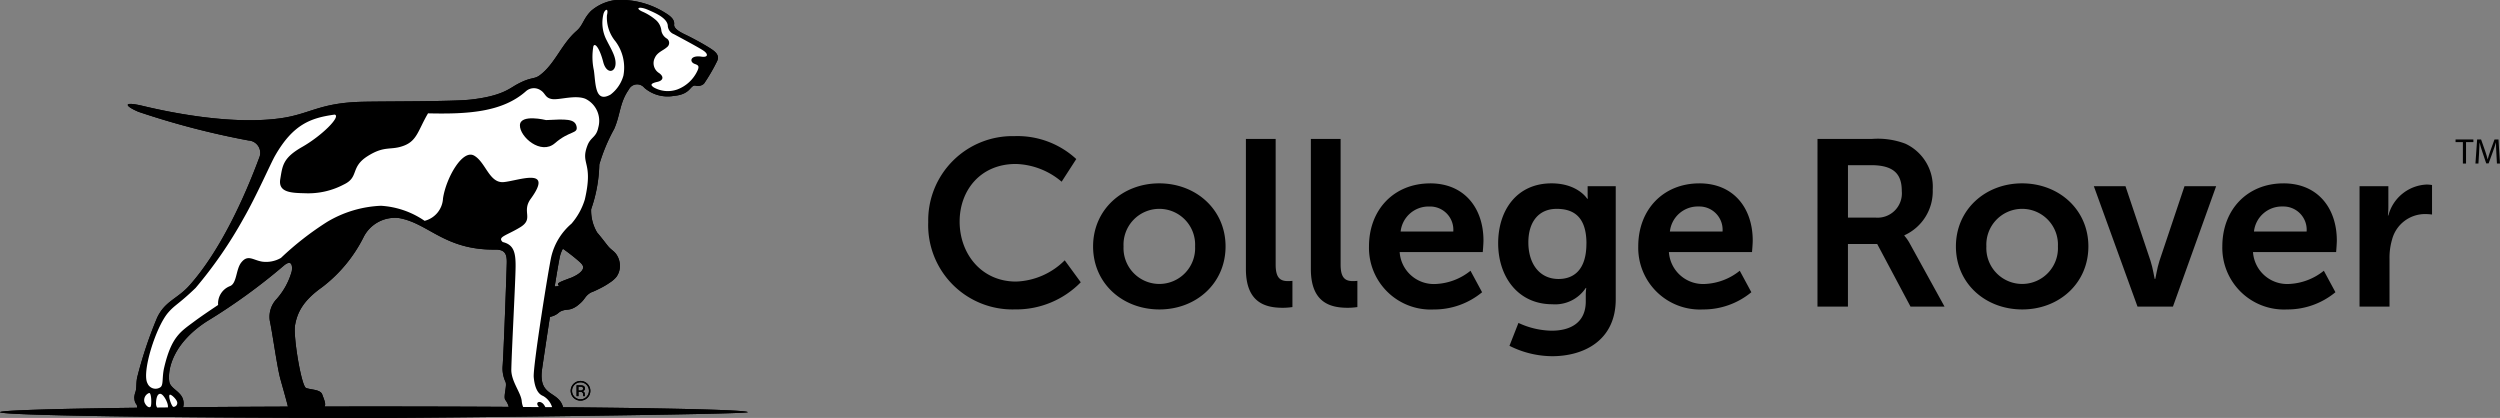 <svg xmlns="http://www.w3.org/2000/svg" xmlns:xlink="http://www.w3.org/1999/xlink" width="323.339" height="54.055" viewBox="0 0 323.339 54.055">
  <rect x="0" y="0" width="323.339" height="54.055" fill="#808080" stroke="none"/>
  <defs>
    <clipPath id="clip-path">
      <rect id="Rectangle_590" data-name="Rectangle 590" width="203.285" height="28.462" fill="none"/>
    </clipPath>
  </defs>
  <g id="Group_970" data-name="Group 970" transform="translate(-0.479 -0.067)">
    <g id="Group_2048" data-name="Group 2048" transform="translate(120.532 17.674)">
      <g id="Group_2042" data-name="Group 2042" transform="translate(0 0)" clip-path="url(#clip-path)">
        <path id="Path_1364" data-name="Path 1364" d="M11.147,0a11.214,11.214,0,0,1,8,2.963L17.254,5.894A9.554,9.554,0,0,0,11.329,3.6c-4.581,0-7.268,3.421-7.268,7.452,0,4.122,2.78,7.757,7.3,7.757a9.342,9.342,0,0,0,6.292-2.749L19.728,18.9a11.671,11.671,0,0,1-8.52,3.511A10.9,10.9,0,0,1,0,11.116,10.9,10.9,0,0,1,11.147,0" transform="translate(0 0)"/>
        <path id="Path_1365" data-name="Path 1365" d="M35.726,7.784c4.764,0,8.582,3.39,8.582,8.155,0,4.794-3.818,8.153-8.551,8.153-4.765,0-8.582-3.359-8.582-8.153,0-4.765,3.816-8.155,8.551-8.155m.031,13.01a4.629,4.629,0,0,0,4.611-4.855,4.632,4.632,0,1,0-9.253,0,4.635,4.635,0,0,0,4.642,4.855" transform="translate(-5.853 -1.677)"/>
        <path id="Path_1366" data-name="Path 1366" d="M52.364.466h3.848V16.713c0,1.711.581,2.137,1.588,2.137.306,0,.581-.031.581-.031v3.39a8.782,8.782,0,0,1-1.223.093c-2.137,0-4.794-.55-4.794-5.008Z" transform="translate(-11.277 -0.101)"/>
        <path id="Path_1367" data-name="Path 1367" d="M63.071.466h3.848V16.713c0,1.711.581,2.137,1.588,2.137.306,0,.581-.031.581-.031v3.39a8.782,8.782,0,0,1-1.223.093c-2.137,0-4.794-.55-4.794-5.008Z" transform="translate(-13.583 -0.101)"/>
        <path id="Path_1368" data-name="Path 1368" d="M80.558,7.785c4.49,0,6.9,3.268,6.9,7.39,0,.458-.091,1.5-.091,1.5H76.62A4.43,4.43,0,0,0,81.291,20.8a7.7,7.7,0,0,0,4.49-1.711l1.5,2.778a9.731,9.731,0,0,1-6.261,2.23,7.981,7.981,0,0,1-8.368-8.154c0-4.795,3.267-8.154,7.909-8.154m2.993,6.229a3.006,3.006,0,0,0-3.084-3.237,3.627,3.627,0,0,0-3.725,3.237Z" transform="translate(-15.646 -1.677)"/>
        <path id="Path_1369" data-name="Path 1369" d="M100.876,26.84c2.381,0,4.4-1.007,4.4-3.787v-.916a7.486,7.486,0,0,1,.061-.824h-.061a4.755,4.755,0,0,1-4.337,2.107c-4.459,0-6.994-3.6-6.994-7.879s2.414-7.757,6.9-7.757c3.39,0,4.611,1.985,4.611,1.985h.092a2.866,2.866,0,0,1-.031-.427V8.15h3.634v14.63c0,5.344-4.154,7.359-8.215,7.359a12.407,12.407,0,0,1-5.529-1.343l1.162-2.962a10.468,10.468,0,0,0,4.305,1.007m4.49-11.269c0-3.542-1.741-4.49-3.848-4.49-2.352,0-3.666,1.711-3.666,4.337,0,2.718,1.406,4.733,3.909,4.733,1.864,0,3.6-1.068,3.6-4.581" transform="translate(-20.232 -1.677)"/>
        <path id="Path_1370" data-name="Path 1370" d="M124.941,7.785c4.49,0,6.9,3.268,6.9,7.39,0,.458-.092,1.5-.092,1.5H121a4.433,4.433,0,0,0,4.673,4.122,7.7,7.7,0,0,0,4.49-1.711l1.5,2.778a9.732,9.732,0,0,1-6.261,2.23,7.981,7.981,0,0,1-8.367-8.154c0-4.795,3.267-8.154,7.909-8.154m2.993,6.229a3.006,3.006,0,0,0-3.084-3.237,3.627,3.627,0,0,0-3.725,3.237Z" transform="translate(-25.204 -1.677)"/>
        <path id="Path_1371" data-name="Path 1371" d="M146.582.466h6.993a10.089,10.089,0,0,1,4.367.611A6.126,6.126,0,0,1,161.485,7a6.242,6.242,0,0,1-3.665,5.924v.061a5.287,5.287,0,0,1,.733,1.069l4.459,8.094h-4.4l-4.307-8.094h-3.786V22.15h-3.94Zm7.482,10.17a3.146,3.146,0,0,0,3.42-3.42c0-2.078-.885-3.359-3.97-3.359h-2.992v6.779Z" transform="translate(-31.568 -0.101)"/>
        <path id="Path_1372" data-name="Path 1372" d="M177.949,7.784c4.764,0,8.582,3.39,8.582,8.155,0,4.794-3.818,8.153-8.551,8.153-4.765,0-8.582-3.359-8.582-8.153,0-4.765,3.816-8.155,8.551-8.155m.031,13.01a4.629,4.629,0,0,0,4.611-4.855,4.632,4.632,0,1,0-9.253,0,4.635,4.635,0,0,0,4.642,4.855" transform="translate(-36.482 -1.677)"/>
        <path id="Path_1373" data-name="Path 1373" d="M192.134,8.251h4.092l3.237,9.651c.306.916.519,2.351.55,2.351h.061c.03,0,.243-1.435.549-2.351l3.237-9.651h4.092l-5.588,15.576h-4.581Z" transform="translate(-41.379 -1.777)"/>
        <path id="Path_1374" data-name="Path 1374" d="M221.222,7.785c4.49,0,6.9,3.268,6.9,7.39,0,.458-.091,1.5-.091,1.5h-10.75a4.43,4.43,0,0,0,4.671,4.122,7.7,7.7,0,0,0,4.49-1.711l1.5,2.778a9.731,9.731,0,0,1-6.261,2.23,7.981,7.981,0,0,1-8.368-8.154c0-4.795,3.267-8.154,7.909-8.154m2.993,6.229a3.006,3.006,0,0,0-3.084-3.237,3.627,3.627,0,0,0-3.725,3.237Z" transform="translate(-45.94 -1.677)"/>
        <path id="Path_1375" data-name="Path 1375" d="M235.932,8.192h3.726V10.88a10.6,10.6,0,0,1-.061,1.1h.061a5.361,5.361,0,0,1,4.948-4,4.442,4.442,0,0,1,.7.061v3.817a6.779,6.779,0,0,0-.916-.06,4.408,4.408,0,0,0-4.245,3.267,8.335,8.335,0,0,0-.337,2.535v6.169h-3.878Z" transform="translate(-50.811 -1.719)"/>
        <path id="Path_1376" data-name="Path 1376" d="M252.706.891h-.948V.549h2.306V.891h-.952V3.664h-.406Z" transform="translate(-54.22 -0.118)"/>
        <path id="Path_1377" data-name="Path 1377" d="M257.738,2.3c-.023-.435-.05-.957-.046-1.345h-.014c-.106.365-.235.753-.392,1.183l-.55,1.511h-.305l-.5-1.484c-.148-.439-.272-.841-.36-1.211h-.009c-.009.388-.032.91-.06,1.377l-.083,1.335h-.384l.217-3.115h.512l.532,1.507c.129.384.235.726.314,1.049h.014c.078-.314.189-.656.328-1.049L257.5.549h.513l.194,3.115h-.393Z" transform="translate(-54.924 -0.119)"/>
      </g>
    </g>
    <g id="Group_2052" data-name="Group 2052" transform="translate(0.479 0.066)">
      <g id="Group_2050" data-name="Group 2050" transform="translate(0 0)">
        <path id="Path_1399" data-name="Path 1399" d="M128.288,9.884l-2.129,1.757a21.985,21.985,0,0,1-2.369,1.06c-.25,0-2.431-.623-2.431-.623l-1.745-1.184-1.184.249-1.309,1.995L114,20.456l-1.057,7.454-2.618,3.242L109.2,32.9l-2.618,14.961-.054,2.118,1.55,2.121,1.127,1.12-.552.573h-2.577l-1.921-.039-1.25-3.523-.374-2.306s.623-13.34.623-13.527a21.013,21.013,0,0,0-.873-1.995l-2.93-1.185-7.418-1.808L88.757,28.1l-3.865.125-5.86,2.868-6.857,4.363-9.039,6.358-3.179,2.93L58.711,47.11,58.4,49.728l.81,1.247,1.06,1.122-.062,1.06s-1.185.561-1.371.624S56.9,53.9,56.9,53.9l-1.309-.312-.686-1.683.312-3.054L57.963,41l2.618-2.431,3.366-3.615,6.3-11.158L73.6,16.776l6.058-2.019s11.408-.436,11.595-.436,8.6-.374,8.6-.374,4.987-2.244,5.174-2.306,2.867-1.06,2.867-1.06l6.421-8.6A12.335,12.335,0,0,1,116.559.856c.5-.062,3.179.374,3.366.312a26.955,26.955,0,0,1,2.992,1.309l.748,1,.436,1,5.3,3.017Z" transform="translate(-36.913 -0.51)" fill="#fff"/>
        <path id="Path_1400" data-name="Path 1400" d="M58.344,54.055c7.181,0,48.355-.457,48.355-.743s-9.6-.512-23.886-.641c-.59-2.193-3.236-1.265-2.71-4.965.109-.763.542-3.678,1.011-6.72a2.761,2.761,0,0,0,.611-.2c.569-.272.494-.435,1.015-.612.5-.169.707-.064,1.205-.24a2.932,2.932,0,0,0,.923-.568c.812-.653.708-.967,1.374-1.429.3-.207.206-.066,1.192-.561a10.017,10.017,0,0,0,1.453-.843,3.534,3.534,0,0,0,.83-.729,2.429,2.429,0,0,0,.407-1.876,2.587,2.587,0,0,0-.454-1.076c-.3-.409-.682-.573-1.059-1.043-.475-.592-.695-.913-1.4-1.748a5.57,5.57,0,0,1-.767-3A18.731,18.731,0,0,0,87.5,21.279a22.659,22.659,0,0,1,1.929-4.614c.806-1.844.692-3.377,1.886-5.079a1.2,1.2,0,0,1,2.013-.228A4.622,4.622,0,0,0,97.162,12.4c2.2-.2,2.072-1.422,2.767-1.33a1.162,1.162,0,0,0,1.11-.25,23.618,23.618,0,0,0,1.7-2.92c.4-.869-.4-1.351-1.23-1.86-.937-.572-2.211-1.243-2.881-1.56S97.116,3.7,97.179,3.169c.094-.792-.772-1.27-1.367-1.638A11.008,11.008,0,0,0,91.173.026,5.973,5.973,0,0,0,86.425,1.42C85.4,2.466,85.416,3.253,84.557,4c-1.98,1.726-2.779,4.272-4.756,5.736-.776.574-1.106.161-3.015,1.217-.907.5-1.928,1.481-5.912,1.928-2.4.269-10.97.211-14.046.286C51.31,13.3,50.11,14.753,46.3,15.293c-6.679.946-15.2-.96-17.824-1.59s-2.408-.023-.587.756a104.144,104.144,0,0,0,14.262,3.714,1.6,1.6,0,0,1,1.423,2.074c-1.894,5.141-5.069,12.19-9.089,16.678-1.583,1.767-3.158,2-4.18,4.183a54.255,54.255,0,0,0-2.526,7.52c-.213.775-.1,1.456-.248,2.005a2.939,2.939,0,0,0-.175.765c.057,1.008.386.7.371,1.338v0c-10.825.136-17.736.343-17.736.575,0,.41,21.65.743,48.355.743M93.8,1.271c.888.388,2.4,1.005,2.557,1.994a1.234,1.234,0,0,0,.794,1.157c.4.219,2.981,1.588,3.748,2.082s.659.949-.184.824c-1.466-.219-1.588.671-.892.932.429.16.677.243.36.913a4.684,4.684,0,0,1-2.6,2.4,3.689,3.689,0,0,1-3.027-.26c-.438-.3-.49-.511.469-.727.757-.17.9-.7.111-1.2A1.51,1.51,0,0,1,94.7,7.451c.318-.7,1.072-.913,1.554-1.352a.681.681,0,0,0,0-1.1,1.508,1.508,0,0,1-.72-.987,2.111,2.111,0,0,0-.7-1.407,6.9,6.9,0,0,0-1.807-1.122c-.943-.449-.356-.705.779-.208m-35.453,51.3q-3.251,0-6.389.007c.218-.32-.058-.9-.3-1.565s-1.508-.593-2.1-.842-1.678-6.676-1.41-8.141.895-3.03,3.425-4.837a18.6,18.6,0,0,0,5.4-6.462A4.544,4.544,0,0,1,61.579,28.2c3.831.659,5.9,4.161,12.454,4.08,1.292-.016,1.525.6,1.5,1.741s-.4,11.7-.541,13.4a4.093,4.093,0,0,0,.382,1.978c.214.488-.3,1.892-.039,2.309a2.524,2.524,0,0,1,.454.916c-5.413-.032-11.29-.05-17.442-.05M44.878,41.449c.342,1.576.905,5.7,1.318,7.351.137.545.8,2.805,1.033,3.789-4.841.018-9.4.046-13.559.084a1.712,1.712,0,0,0,.02-.9C33.432,50.6,32,50.29,31.875,49.324c-.226-1.744.628-5.022,4.873-7.765a77.115,77.115,0,0,0,9.936-7.192c.957-.816,1.165-.127,1.045.7a9.053,9.053,0,0,1-1.949,3.593,3.347,3.347,0,0,0-.9,2.788M32.42,52.623c-.238,0-.754-1.548-.444-1.574.225-.018.93.675.938,1.034a.5.5,0,0,1-.494.54m-2.11.084a.956.956,0,0,1-.141-.546c.014-.6.146-1.234.547-1.224.374.009.914.958.985,1.495a.951.951,0,0,1,0,.261l-1.393.015m-1.047-1.872c.318-.115.351,1.447.228,1.72s-.579.045-.812-.521a.99.99,0,0,1,.584-1.2m57.523-41.8a8.275,8.275,0,0,1-.056-3.029c.195-.574.83.264,1.279,2.011.51,1.989,2.217,1.223,1.363-.942-.266-.675-.651-1.322-.877-1.789a4.831,4.831,0,0,1-.442-3.526c.173-.556.686-.82.437.222A4.82,4.82,0,0,0,89.6,5.362a5.669,5.669,0,0,1,1.02,4.414,4.623,4.623,0,0,1-1.668,2.46c-2.067,1.165-1.905-1.524-2.164-3.2M81.732,37.05c.288-1.79.537-3.258.668-3.85a3.754,3.754,0,0,1,.391-1.031c.779.55,1.412,1.054,1.884,1.457.525.448.762.688.734,1-.057.644-1.224,1.156-1.486,1.271-.073.032-.011,0-.741.278-.9.341-1.036.459-1.02.578s.107.149.1.21-.26.069-.531.089m-.339,15.609-.866-.007c-.049-.087-.1-.17-.135-.233-.447-.713-1.293-.47-.726.2.008.01.014.02.023.031l-2.038-.015a2.5,2.5,0,0,1-.181-.757c-.1-1.106-1.384-2.567-1.348-4.1.064-2.773.53-11.25.552-13.256.021-1.876-.238-2.88-1.664-3.218l0,0c-.732-.672.488-.83,2.259-1.911,1.821-1.111.141-2,1.363-3.679,3.062-4.2-1.638-2.329-3.5-2.164s-2.31-2.553-3.814-3.421S67.69,23,67.286,25.653a3.156,3.156,0,0,1-2.38,2.91,11.133,11.133,0,0,0-5.646-1.948A14.739,14.739,0,0,0,52.3,28.7a38.808,38.808,0,0,0-5.972,4.658,3.828,3.828,0,0,1-2.429.482c-1.2-.193-1.848-.979-2.715.123-.7.894-.551,2.736-1.475,3.052A2.407,2.407,0,0,0,38.2,39.443c-1.175.786-2.271,1.525-3.124,2.163-1.741,1.3-2.92,1.96-3.853,5.931-.3,1.264-.07,2.256-.481,2.544a1.125,1.125,0,0,1-1.677-.5c-.77-1.4,1.064-7.251,2.646-9.114.9-1.057,1.355-1.089,3.571-3.219A55.71,55.71,0,0,0,41.5,28.23c1.684-2.934,3.489-7.081,4.064-8.086,2.34-4.094,4.651-4.9,7.714-5.323.858.231-1.677,2.743-4.2,4.18s-2.551,2.434-2.842,4.173,1.455,1.78,3.2,1.821a9.834,9.834,0,0,0,5.015-1.129c2.018-.95.8-2.226,3.079-3.669s3.009-.677,4.772-1.384c1.637-.657,1.785-2,3.045-4.153,5.017.114,9.6-.112,12.686-2.878a1.543,1.543,0,0,1,1.884-.1c.636.4.559.975,1.458,1.13s2.987-.571,4.321-.036a3.164,3.164,0,0,1,1.675,3.707c-.265,1.318-.981,1.215-1.408,2.336-.952,2.5.812,2.062-.336,6.986A8.591,8.591,0,0,1,83.9,28.933a8.043,8.043,0,0,0-2.609,4.257c-.322,1.348-2.389,14.226-2.271,15.583s.526,2.17,1.2,2.436a2.463,2.463,0,0,1,1.173,1.449" transform="translate(-9.989 0)"/>
        <path id="Path_1401" data-name="Path 1401" d="M177.845,39.1c.035-1.5,3.383-.669,3.383-.669,2.529-.128,3.715-.193,3.94.81s-.876.51-2.795,2.179c-1.814,1.579-4.564-.824-4.528-2.32" transform="translate(-110.601 -22.899)"/>
        <path id="Path_1404" data-name="Path 1404" d="M196.407,125.171a1.273,1.273,0,1,1,.373-.9,1.224,1.224,0,0,1-.373.9m-1.673-1.675a1.058,1.058,0,0,0-.319.775,1.071,1.071,0,0,0,.317.779,1.091,1.091,0,0,0,1.549,0,1.106,1.106,0,0,0,0-1.554,1.09,1.09,0,0,0-1.547,0m.748.071a1.072,1.072,0,0,1,.381.05.346.346,0,0,1,.217.354.305.305,0,0,1-.136.276.533.533,0,0,1-.2.068.336.336,0,0,1,.24.137.381.381,0,0,1,.076.216v.1c0,.032,0,.066,0,.1a.219.219,0,0,0,.012.073l.008.017h-.23l0-.014,0-.016-.005-.045v-.111a.341.341,0,0,0-.132-.319.589.589,0,0,0-.274-.045h-.194v.549h-.246v-1.4Zm.266.22a.644.644,0,0,0-.3-.052h-.21v.506h.222a.667.667,0,0,0,.235-.031.251.251,0,0,0,.051-.423" transform="translate(-120.427 -73.726)"/>
      </g>
    </g>
    <g id="Group_2053" data-name="Group 2053" transform="translate(0.479 0.066)">
      <g id="Group_2050-2" data-name="Group 2050" transform="translate(0 0)">
        <path id="Path_1399-2" data-name="Path 1399" d="M128.288,9.884l-2.129,1.757a21.985,21.985,0,0,1-2.369,1.06c-.25,0-2.431-.623-2.431-.623l-1.745-1.184-1.184.249-1.309,1.995L114,20.456l-1.057,7.454-2.618,3.242L109.2,32.9l-2.618,14.961-.054,2.118,1.55,2.121,1.127,1.12-.552.573h-2.577l-1.921-.039-1.25-3.523-.374-2.306s.623-13.34.623-13.527a21.013,21.013,0,0,0-.873-1.995l-2.93-1.185-7.418-1.808L88.757,28.1l-3.865.125-5.86,2.868-6.857,4.363-9.039,6.358-3.179,2.93L58.711,47.11,58.4,49.728l.81,1.247,1.06,1.122-.062,1.06s-1.185.561-1.371.624S56.9,53.9,56.9,53.9l-1.309-.312-.686-1.683.312-3.054L57.963,41l2.618-2.431,3.366-3.615,6.3-11.158L73.6,16.776l6.058-2.019s11.408-.436,11.595-.436,8.6-.374,8.6-.374,4.987-2.244,5.174-2.306,2.867-1.06,2.867-1.06l6.421-8.6A12.335,12.335,0,0,1,116.559.856c.5-.062,3.179.374,3.366.312a26.955,26.955,0,0,1,2.992,1.309l.748,1,.436,1,5.3,3.017Z" transform="translate(-36.913 -0.51)" fill="#fff"/>
        <path id="Path_1400-2" data-name="Path 1400" d="M58.344,54.055c7.181,0,48.355-.457,48.355-.743s-9.6-.512-23.886-.641c-.59-2.193-3.236-1.265-2.71-4.965.109-.763.542-3.678,1.011-6.72a2.761,2.761,0,0,0,.611-.2c.569-.272.494-.435,1.015-.612.5-.169.707-.064,1.205-.24a2.932,2.932,0,0,0,.923-.568c.812-.653.708-.967,1.374-1.429.3-.207.206-.066,1.192-.561a10.017,10.017,0,0,0,1.453-.843,3.534,3.534,0,0,0,.83-.729,2.429,2.429,0,0,0,.407-1.876,2.587,2.587,0,0,0-.454-1.076c-.3-.409-.682-.573-1.059-1.043-.475-.592-.695-.913-1.4-1.748a5.57,5.57,0,0,1-.767-3A18.731,18.731,0,0,0,87.5,21.279a22.659,22.659,0,0,1,1.929-4.614c.806-1.844.692-3.377,1.886-5.079a1.2,1.2,0,0,1,2.013-.228A4.622,4.622,0,0,0,97.162,12.4c2.2-.2,2.072-1.422,2.767-1.33a1.162,1.162,0,0,0,1.11-.25,23.618,23.618,0,0,0,1.7-2.92c.4-.869-.4-1.351-1.23-1.86-.937-.572-2.211-1.243-2.881-1.56S97.116,3.7,97.179,3.169c.094-.792-.772-1.27-1.367-1.638A11.008,11.008,0,0,0,91.173.026,5.973,5.973,0,0,0,86.425,1.42C85.4,2.466,85.416,3.253,84.557,4c-1.98,1.726-2.779,4.272-4.756,5.736-.776.574-1.106.161-3.015,1.217-.907.5-1.928,1.481-5.912,1.928-2.4.269-10.97.211-14.046.286C51.31,13.3,50.11,14.753,46.3,15.293c-6.679.946-15.2-.96-17.824-1.59s-2.408-.023-.587.756a104.144,104.144,0,0,0,14.262,3.714,1.6,1.6,0,0,1,1.423,2.074c-1.894,5.141-5.069,12.19-9.089,16.678-1.583,1.767-3.158,2-4.18,4.183a54.255,54.255,0,0,0-2.526,7.52c-.213.775-.1,1.456-.248,2.005a2.939,2.939,0,0,0-.175.765c.057,1.008.386.7.371,1.338v0c-10.825.136-17.736.343-17.736.575,0,.41,21.65.743,48.355.743M93.8,1.271c.888.388,2.4,1.005,2.557,1.994a1.234,1.234,0,0,0,.794,1.157c.4.219,2.981,1.588,3.748,2.082s.659.949-.184.824c-1.466-.219-1.588.671-.892.932.429.16.677.243.36.913a4.684,4.684,0,0,1-2.6,2.4,3.689,3.689,0,0,1-3.027-.26c-.438-.3-.49-.511.469-.727.757-.17.9-.7.111-1.2A1.51,1.51,0,0,1,94.7,7.451c.318-.7,1.072-.913,1.554-1.352a.681.681,0,0,0,0-1.1,1.508,1.508,0,0,1-.72-.987,2.111,2.111,0,0,0-.7-1.407,6.9,6.9,0,0,0-1.807-1.122c-.943-.449-.356-.705.779-.208m-35.453,51.3q-3.251,0-6.389.007c.218-.32-.058-.9-.3-1.565s-1.508-.593-2.1-.842-1.678-6.676-1.41-8.141.895-3.03,3.425-4.837a18.6,18.6,0,0,0,5.4-6.462A4.544,4.544,0,0,1,61.579,28.2c3.831.659,5.9,4.161,12.454,4.08,1.292-.016,1.525.6,1.5,1.741s-.4,11.7-.541,13.4a4.093,4.093,0,0,0,.382,1.978c.214.488-.3,1.892-.039,2.309a2.524,2.524,0,0,1,.454.916c-5.413-.032-11.29-.05-17.442-.05M44.878,41.449c.342,1.576.905,5.7,1.318,7.351.137.545.8,2.805,1.033,3.789-4.841.018-9.4.046-13.559.084a1.712,1.712,0,0,0,.02-.9C33.432,50.6,32,50.29,31.875,49.324c-.226-1.744.628-5.022,4.873-7.765a77.115,77.115,0,0,0,9.936-7.192c.957-.816,1.165-.127,1.045.7a9.053,9.053,0,0,1-1.949,3.593,3.347,3.347,0,0,0-.9,2.788M32.42,52.623c-.238,0-.754-1.548-.444-1.574.225-.018.93.675.938,1.034a.5.5,0,0,1-.494.54m-2.11.084a.956.956,0,0,1-.141-.546c.014-.6.146-1.234.547-1.224.374.009.914.958.985,1.495a.951.951,0,0,1,0,.261l-1.393.015m-1.047-1.872c.318-.115.351,1.447.228,1.72s-.579.045-.812-.521a.99.99,0,0,1,.584-1.2m57.523-41.8a8.275,8.275,0,0,1-.056-3.029c.195-.574.83.264,1.279,2.011.51,1.989,2.217,1.223,1.363-.942-.266-.675-.651-1.322-.877-1.789a4.831,4.831,0,0,1-.442-3.526c.173-.556.686-.82.437.222A4.82,4.82,0,0,0,89.6,5.362a5.669,5.669,0,0,1,1.02,4.414,4.623,4.623,0,0,1-1.668,2.46c-2.067,1.165-1.905-1.524-2.164-3.2M81.732,37.05c.288-1.79.537-3.258.668-3.85a3.754,3.754,0,0,1,.391-1.031c.779.55,1.412,1.054,1.884,1.457.525.448.762.688.734,1-.057.644-1.224,1.156-1.486,1.271-.073.032-.011,0-.741.278-.9.341-1.036.459-1.02.578s.107.149.1.21-.26.069-.531.089m-.339,15.609-.866-.007c-.049-.087-.1-.17-.135-.233-.447-.713-1.293-.47-.726.2.008.01.014.02.023.031l-2.038-.015a2.5,2.5,0,0,1-.181-.757c-.1-1.106-1.384-2.567-1.348-4.1.064-2.773.53-11.25.552-13.256.021-1.876-.238-2.88-1.664-3.218l0,0c-.732-.672.488-.83,2.259-1.911,1.821-1.111.141-2,1.363-3.679,3.062-4.2-1.638-2.329-3.5-2.164s-2.31-2.553-3.814-3.421S67.69,23,67.286,25.653a3.156,3.156,0,0,1-2.38,2.91,11.133,11.133,0,0,0-5.646-1.948A14.739,14.739,0,0,0,52.3,28.7a38.808,38.808,0,0,0-5.972,4.658,3.828,3.828,0,0,1-2.429.482c-1.2-.193-1.848-.979-2.715.123-.7.894-.551,2.736-1.475,3.052A2.407,2.407,0,0,0,38.2,39.443c-1.175.786-2.271,1.525-3.124,2.163-1.741,1.3-2.92,1.96-3.853,5.931-.3,1.264-.07,2.256-.481,2.544a1.125,1.125,0,0,1-1.677-.5c-.77-1.4,1.064-7.251,2.646-9.114.9-1.057,1.355-1.089,3.571-3.219A55.71,55.71,0,0,0,41.5,28.23c1.684-2.934,3.489-7.081,4.064-8.086,2.34-4.094,4.651-4.9,7.714-5.323.858.231-1.677,2.743-4.2,4.18s-2.551,2.434-2.842,4.173,1.455,1.78,3.2,1.821a9.834,9.834,0,0,0,5.015-1.129c2.018-.95.8-2.226,3.079-3.669s3.009-.677,4.772-1.384c1.637-.657,1.785-2,3.045-4.153,5.017.114,9.6-.112,12.686-2.878a1.543,1.543,0,0,1,1.884-.1c.636.4.559.975,1.458,1.13s2.987-.571,4.321-.036a3.164,3.164,0,0,1,1.675,3.707c-.265,1.318-.981,1.215-1.408,2.336-.952,2.5.812,2.062-.336,6.986A8.591,8.591,0,0,1,83.9,28.933a8.043,8.043,0,0,0-2.609,4.257c-.322,1.348-2.389,14.226-2.271,15.583s.526,2.17,1.2,2.436a2.463,2.463,0,0,1,1.173,1.449" transform="translate(-9.989 0)"/>
        <path id="Path_1401-2" data-name="Path 1401" d="M177.845,39.1c.035-1.5,3.383-.669,3.383-.669,2.529-.128,3.715-.193,3.94.81s-.876.51-2.795,2.179c-1.814,1.579-4.564-.824-4.528-2.32" transform="translate(-110.601 -22.899)"/>
        <path id="Path_1404-2" data-name="Path 1404" d="M196.407,125.171a1.273,1.273,0,1,1,.373-.9,1.224,1.224,0,0,1-.373.9m-1.673-1.675a1.058,1.058,0,0,0-.319.775,1.071,1.071,0,0,0,.317.779,1.091,1.091,0,0,0,1.549,0,1.106,1.106,0,0,0,0-1.554,1.09,1.09,0,0,0-1.547,0m.748.071a1.072,1.072,0,0,1,.381.05.346.346,0,0,1,.217.354.305.305,0,0,1-.136.276.533.533,0,0,1-.2.068.336.336,0,0,1,.24.137.381.381,0,0,1,.076.216v.1c0,.032,0,.066,0,.1a.219.219,0,0,0,.012.073l.008.017h-.23l0-.014,0-.016-.005-.045v-.111a.341.341,0,0,0-.132-.319.589.589,0,0,0-.274-.045h-.194v.549h-.246v-1.4Zm.266.22a.644.644,0,0,0-.3-.052h-.21v.506h.222a.667.667,0,0,0,.235-.031.251.251,0,0,0,.051-.423" transform="translate(-120.427 -73.726)"/>
      </g>
    </g>
  </g>
</svg>
